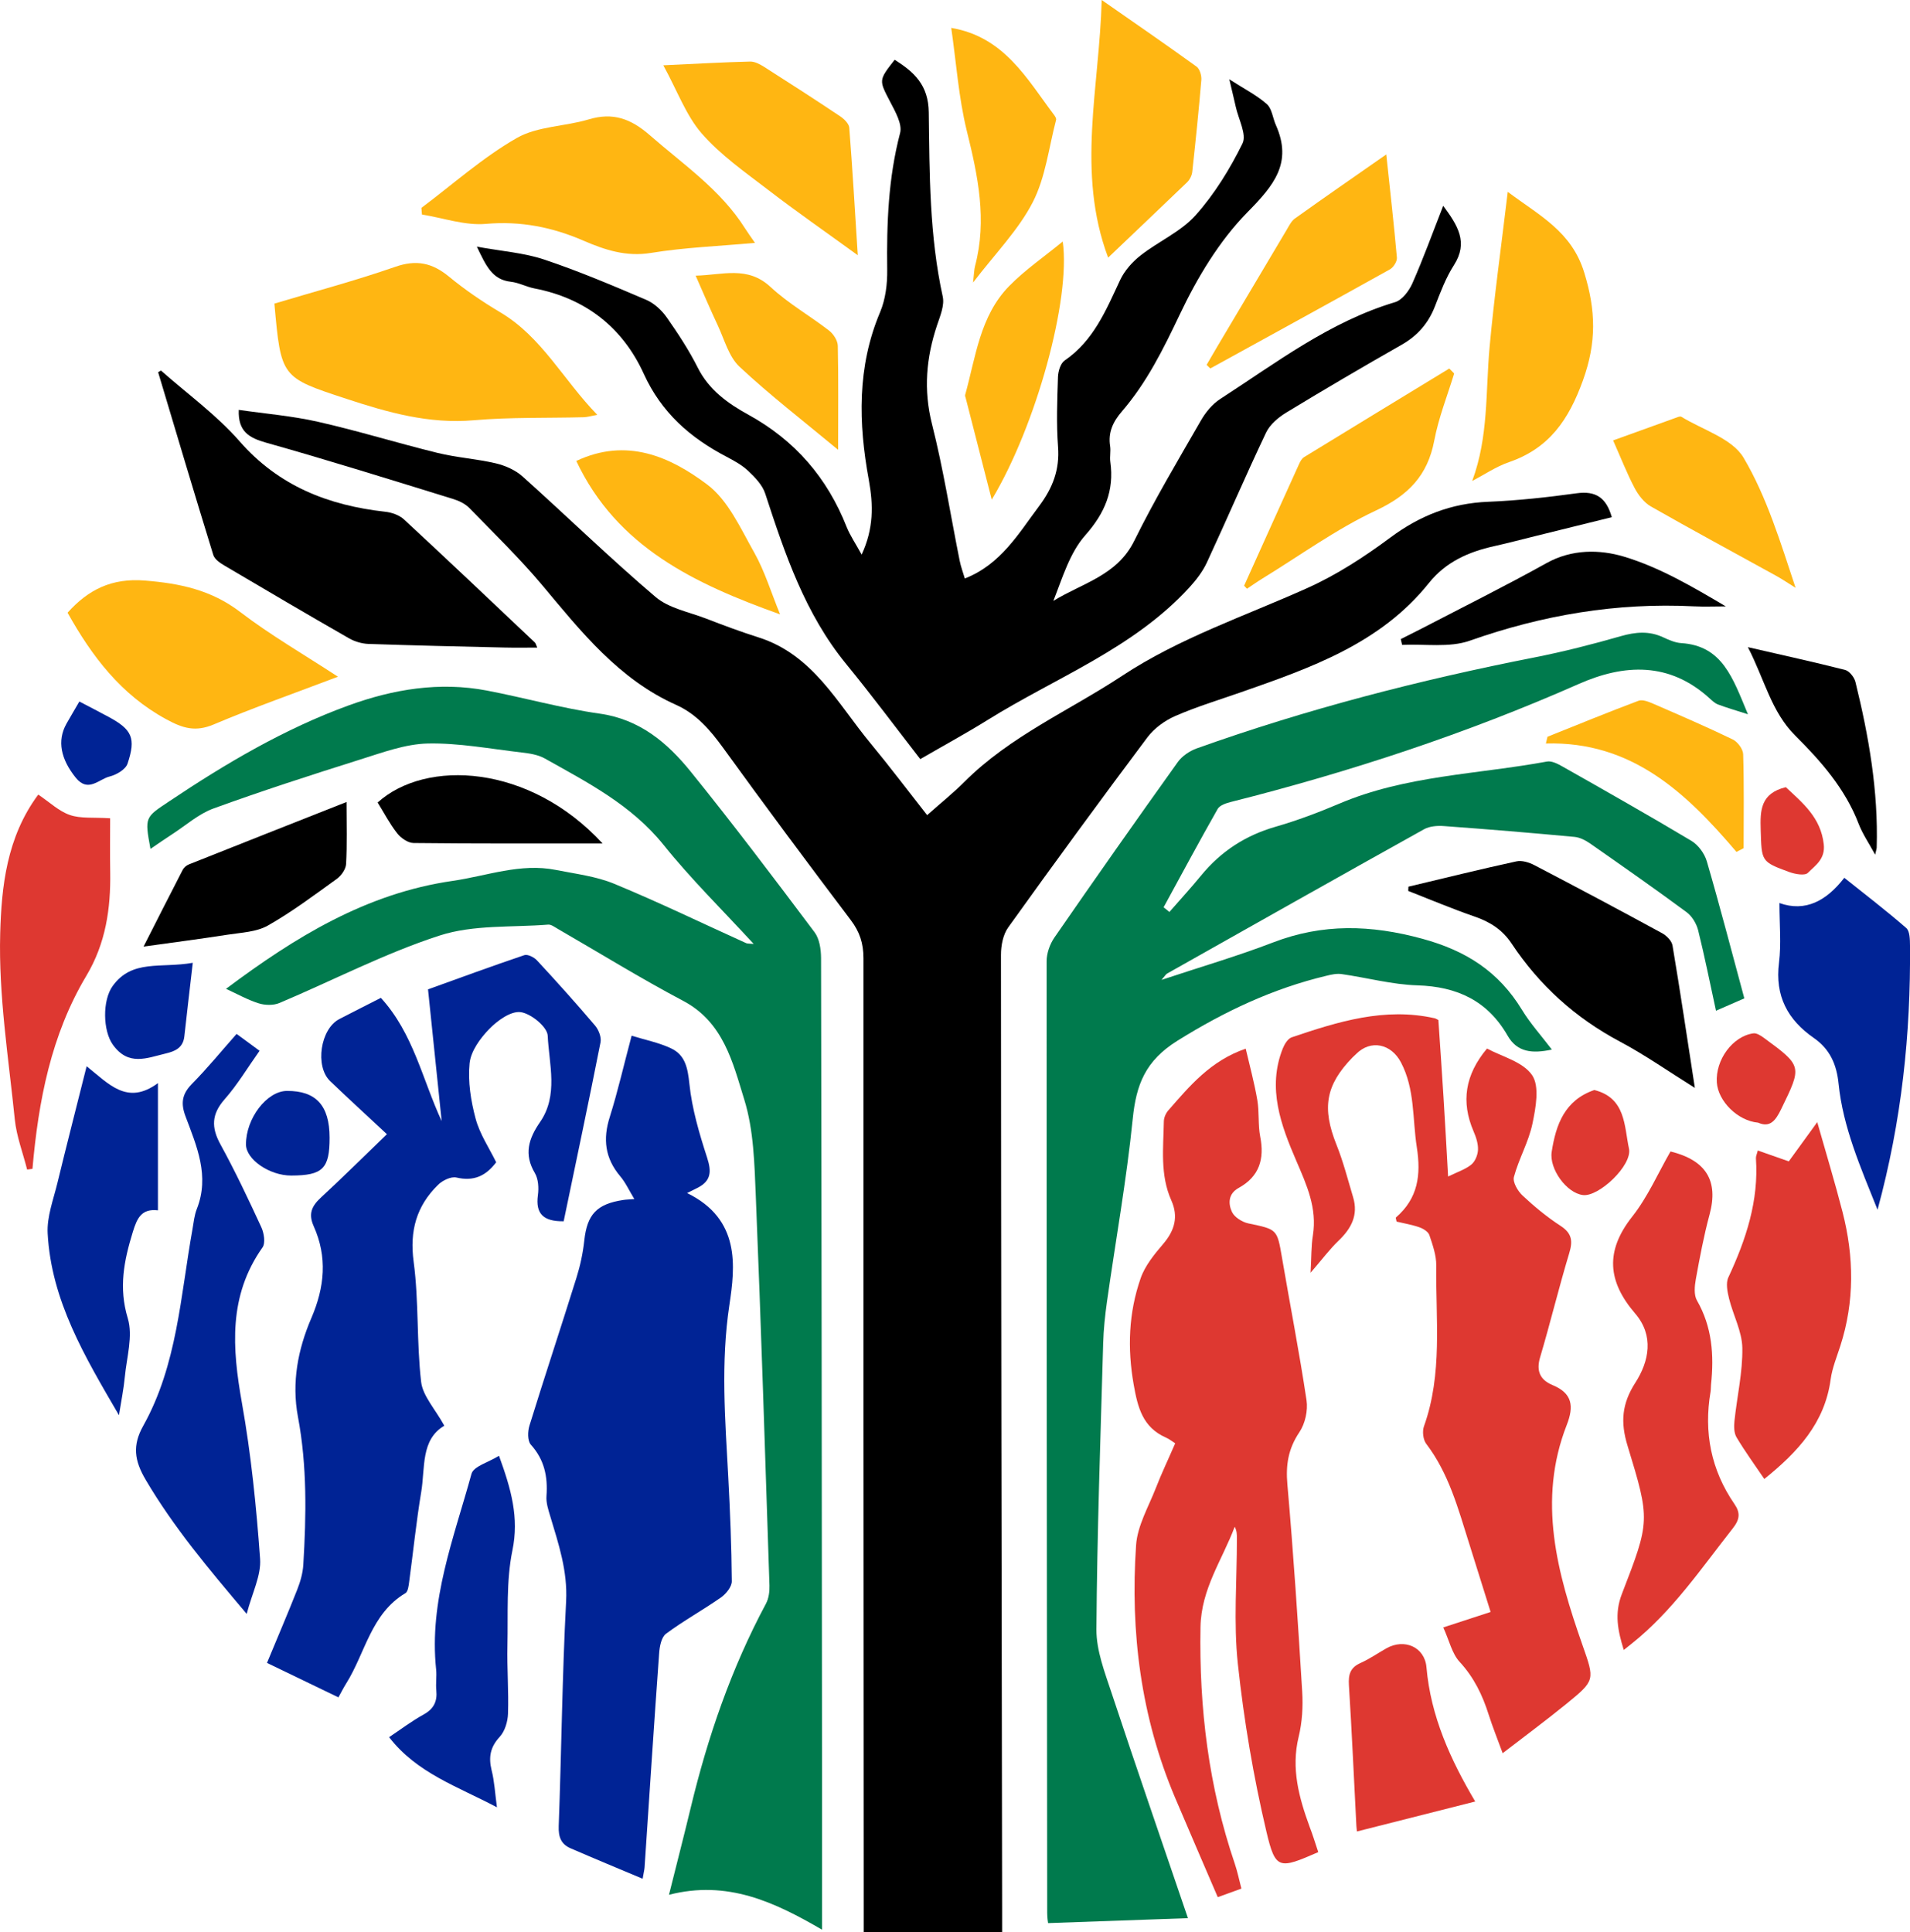 <?xml version="1.0"?>
<svg xmlns="http://www.w3.org/2000/svg" xmlns:xlink="http://www.w3.org/1999/xlink" width="296.53px" height="300px"
	 viewBox="0 0 296.53 300" style="enable-background:new 0 0 296.53 300;" xml:space="preserve">
<style type="text/css">
	.st0{fill:#007A4D;}
	.st1{fill:#002395;}
	.st2{fill:#DE3831;}
	.st3{fill:#FFB612;}
</style>
<g>
	<path d="M155.58,300c-7.33,0-14.18,0-21.49,0c0-1.48,0-2.88,0-4.28c-0.03-48.99-0.06-97.97-0.04-146.96c0-2.28-0.58-4.08-1.97-5.91
		c-6.7-8.86-13.33-17.77-19.84-26.77c-2-2.76-4.13-5.23-7.28-6.64c-8.89-3.98-14.72-11.34-20.75-18.55
		c-3.53-4.21-7.5-8.06-11.34-12.01c-0.65-0.67-1.62-1.13-2.53-1.41c-9.65-2.97-19.28-6-29-8.73c-2.7-0.76-4.4-1.76-4.27-5.1
		c4.07,0.59,8.26,0.93,12.31,1.85c6.23,1.41,12.35,3.31,18.55,4.83c2.97,0.73,6.06,0.92,9.04,1.62c1.47,0.35,3.05,1.04,4.16,2.04
		c6.92,6.2,13.58,12.7,20.65,18.71c2.07,1.76,5.19,2.33,7.86,3.36c2.69,1.04,5.39,2.05,8.14,2.92c8.44,2.69,12.25,10.25,17.36,16.43
		c2.98,3.6,5.8,7.34,8.8,11.16c2.08-1.85,4.05-3.43,5.82-5.2c7.07-7.07,16.23-11.01,24.42-16.41c8.97-5.92,19.1-9.29,28.79-13.65
		c4.56-2.05,8.87-4.85,12.9-7.85c4.58-3.4,9.44-5.31,15.14-5.54c4.6-0.19,9.19-0.69,13.75-1.32c2.94-0.41,4.61,0.63,5.47,3.71
		c-3.9,0.96-7.79,1.93-11.69,2.89c-2.19,0.54-4.37,1.12-6.57,1.61c-3.96,0.88-7.49,2.43-10.12,5.71
		c-7.54,9.44-18.4,13.2-29.24,16.99c-3.41,1.19-6.87,2.24-10.17,3.68c-1.62,0.71-3.25,1.9-4.31,3.31
		c-7.31,9.76-14.51,19.6-21.61,29.51c-0.8,1.12-1.12,2.82-1.12,4.25c0.02,49.34,0.1,98.69,0.18,148.03
		C155.59,297.45,155.58,298.61,155.58,300z"/>
	<path class="st0" d="M181.55,141.6c1.64-1.88,3.33-3.72,4.91-5.65c3.06-3.74,6.87-6.23,11.55-7.58c3.37-0.97,6.68-2.22,9.91-3.59
		c10.31-4.39,21.46-4.55,32.25-6.54c0.75-0.14,1.73,0.38,2.48,0.81c6.67,3.78,13.35,7.56,19.94,11.5c1.07,0.64,2.05,1.98,2.4,3.19
		c2.04,7,3.87,14.07,5.82,21.27c-1.46,0.64-2.76,1.21-4.4,1.92c-0.93-4.26-1.75-8.4-2.77-12.49c-0.26-1.03-0.94-2.18-1.78-2.8
		c-4.94-3.65-9.97-7.17-15-10.68c-0.71-0.49-1.58-0.94-2.41-1.02c-6.75-0.63-13.5-1.19-20.25-1.68c-1.03-0.08-2.25,0.01-3.11,0.49
		c-13.32,7.42-26.6,14.91-39.88,22.4c-0.21,0.12-0.35,0.38-0.88,0.99c6.07-2.02,11.77-3.68,17.28-5.8
		c7.74-2.98,15.21-2.77,23.23-0.58c6.81,1.86,11.84,5.11,15.44,11.02c1.29,2.12,2.98,3.99,4.65,6.18c-3.01,0.64-5.37,0.46-6.87-2.16
		c-3.11-5.42-7.84-7.62-14-7.81c-3.94-0.12-7.84-1.19-11.77-1.75c-0.76-0.11-1.59,0.07-2.35,0.26c-8.31,1.98-15.83,5.53-23.13,10.08
		c-4.98,3.11-6.41,6.79-6.95,12.12c-0.96,9.5-2.66,18.93-4,28.4c-0.3,2.14-0.53,4.3-0.59,6.46c-0.42,14.81-0.95,29.61-1.05,44.42
		c-0.02,3.29,1.29,6.65,2.35,9.86c3.85,11.63,7.86,23.22,11.86,34.98c-7.25,0.26-14.34,0.51-21.71,0.77
		c-0.01-0.06-0.14-0.83-0.14-1.6c-0.05-49.25-0.1-98.5-0.09-147.74c0-1.24,0.5-2.66,1.21-3.69c6.31-9.13,12.7-18.22,19.16-27.25
		c0.67-0.93,1.83-1.71,2.93-2.11c17.1-6.11,34.64-10.63,52.45-14.13c4.51-0.89,8.98-2.03,13.4-3.3c2.28-0.65,4.37-0.84,6.55,0.17
		c0.89,0.41,1.86,0.85,2.82,0.91c6.42,0.41,8,5.42,10.36,11.05c-2-0.64-3.34-1.03-4.64-1.52c-0.49-0.18-0.91-0.59-1.31-0.95
		c-6.24-5.68-13.23-5.37-20.33-2.23c-17.46,7.71-35.5,13.65-53.98,18.31c-0.74,0.19-1.73,0.51-2.06,1.08
		c-2.87,5.05-5.62,10.18-8.4,15.28C180.95,141.09,181.25,141.35,181.55,141.6z"/>
	<path class="st0" d="M35.09,153.53c10.75-8.05,21.79-14.83,35.18-16.76c5.33-0.77,10.52-2.8,16.03-1.7
		c3.05,0.61,6.24,0.98,9.08,2.16c6.9,2.85,13.64,6.12,20.45,9.2c0.21,0.1,0.49,0.06,1.18,0.13c-4.87-5.3-9.75-10.09-14-15.39
		c-4.99-6.2-11.78-9.67-18.44-13.41c-1.05-0.59-2.39-0.79-3.62-0.93c-4.84-0.56-9.71-1.49-14.54-1.39c-3.5,0.08-7.02,1.4-10.44,2.47
		c-7.65,2.41-15.29,4.88-22.83,7.62c-2.31,0.84-4.28,2.62-6.4,3.99c-1.11,0.72-2.2,1.48-3.38,2.28c-0.92-4.98-0.84-4.88,2.92-7.39
		c8.8-5.89,17.89-11.26,27.86-14.89c6.91-2.51,14.1-3.71,21.46-2.3c5.85,1.12,11.61,2.75,17.49,3.58
		c6.25,0.88,10.54,4.54,14.18,9.05c6.58,8.14,12.9,16.51,19.19,24.89c0.77,1.02,1,2.65,1.01,4c0.09,42.03,0.11,84.05,0.15,126.08
		c0.01,8.03,0,16.07,0,24.79c-7.4-4.31-14.69-7.74-23.76-5.42c1.26-5.05,2.36-9.29,3.38-13.54c2.65-11.01,6.31-21.64,11.67-31.65
		c0.44-0.82,0.58-1.89,0.55-2.84c-0.66-20.14-1.3-40.28-2.12-60.41c-0.21-5.04-0.32-10.28-1.79-15.02
		c-1.78-5.74-3.22-12.03-9.5-15.34c-6.61-3.49-12.98-7.44-19.47-11.18c-0.47-0.27-1-0.68-1.46-0.65c-5.64,0.45-11.6-0.01-16.85,1.69
		c-8.53,2.76-16.59,6.98-24.89,10.48c-0.93,0.39-2.24,0.36-3.22,0.05C38.45,155.24,36.87,154.35,35.09,153.53z"/>
	<path d="M133.77,86.11c1.87-4.04,1.83-7.65,1.11-11.61c-1.61-8.76-1.84-17.53,1.76-26.04c0.84-2,1.13-4.38,1.1-6.58
		c-0.09-7.16,0.16-14.22,2-21.22c0.37-1.4-0.76-3.35-1.55-4.87c-1.73-3.34-1.82-3.29,0.71-6.51c3.02,1.91,5.24,3.9,5.29,8.18
		c0.12,9.55,0.1,19.15,2.17,28.59c0.3,1.36-0.4,3.01-0.88,4.44c-1.69,5.06-2.13,10.03-0.79,15.35c1.77,6.99,2.88,14.14,4.3,21.22
		c0.19,0.95,0.54,1.87,0.8,2.76c5.58-2.19,8.3-6.93,11.54-11.25c2.11-2.82,3.2-5.65,2.93-9.2c-0.27-3.59-0.13-7.23-0.01-10.84
		c0.03-0.88,0.39-2.11,1.03-2.55c4.51-3.09,6.44-7.84,8.62-12.5c0.69-1.47,1.91-2.83,3.2-3.84c2.77-2.17,6.21-3.65,8.5-6.2
		c2.94-3.29,5.35-7.2,7.3-11.17c0.68-1.39-0.63-3.77-1.05-5.7c-0.27-1.22-0.57-2.42-1-4.26c2.3,1.48,4.24,2.46,5.81,3.84
		c0.81,0.71,0.93,2.17,1.42,3.27c2.62,5.89-0.33,9.38-4.42,13.54c-4.39,4.47-7.81,10.19-10.52,15.91c-2.54,5.34-5.1,10.52-8.96,15
		c-1.38,1.6-2.17,3.26-1.83,5.4c0.12,0.79-0.08,1.64,0.03,2.43c0.62,4.48-0.84,7.96-3.91,11.43c-2.4,2.72-3.52,6.58-4.94,10.17
		c4.48-2.77,9.9-3.92,12.56-9.33c3.15-6.39,6.81-12.52,10.36-18.7c0.73-1.27,1.78-2.54,3-3.33c8.69-5.62,16.97-11.98,27.12-15.02
		c1.12-0.33,2.19-1.77,2.71-2.95c1.69-3.83,3.12-7.79,4.78-12.02c2.26,3.07,3.93,5.68,1.66,9.22c-1.25,1.95-2.09,4.2-2.94,6.38
		c-1.02,2.63-2.69,4.56-5.16,5.97c-6.03,3.43-12.01,6.94-17.93,10.54c-1.23,0.75-2.53,1.84-3.13,3.1
		c-3.17,6.67-6.08,13.47-9.19,20.17c-0.66,1.42-1.67,2.73-2.74,3.9c-8.7,9.49-20.71,13.95-31.31,20.56
		c-3.36,2.09-6.84,3.98-10.45,6.07c-3.86-4.97-7.57-9.96-11.5-14.76c-6.39-7.8-9.51-17.09-12.57-26.46
		c-0.43-1.33-1.57-2.51-2.63-3.51c-0.96-0.92-2.2-1.59-3.39-2.22c-5.64-2.95-10.09-6.84-12.84-12.88
		c-3.27-7.18-9.05-11.73-16.98-13.25c-1.23-0.24-2.4-0.89-3.63-1.03c-2.95-0.32-3.87-2.5-5.3-5.45c3.9,0.71,7.32,0.95,10.46,2
		c5.38,1.8,10.62,4.03,15.85,6.26c1.23,0.53,2.39,1.61,3.17,2.72c1.76,2.51,3.46,5.1,4.83,7.83c1.73,3.44,4.69,5.55,7.81,7.26
		c7.28,4,12.28,9.81,15.3,17.47C132.01,83.21,132.88,84.47,133.77,86.11z"/>
	<path class="st1" d="M98.06,160.81c2.14,0.66,4.23,1.07,6.1,1.95c2.24,1.05,2.61,3.07,2.87,5.53c0.4,3.87,1.54,7.72,2.75,11.45
		c0.69,2.13,0.64,3.57-1.41,4.65c-0.48,0.25-0.96,0.48-1.7,0.85c8.33,4.05,7.46,11.43,6.57,17.36c-1.36,9.01-0.66,17.79-0.18,26.68
		c0.29,5.41,0.51,10.83,0.55,16.24c0.01,0.84-0.89,1.95-1.67,2.5c-2.8,1.96-5.81,3.61-8.54,5.64c-0.73,0.54-1,2-1.07,3.07
		c-0.8,11.07-1.52,22.14-2.26,33.21c-0.02,0.35-0.12,0.7-0.3,1.76c-3.86-1.62-7.53-3.14-11.17-4.72c-1.49-0.64-1.92-1.75-1.86-3.45
		c0.43-11.64,0.54-23.3,1.15-34.93c0.24-4.7-1.17-8.87-2.46-13.17c-0.31-1.02-0.67-2.12-0.59-3.15c0.22-3.01-0.32-5.64-2.43-7.98
		c-0.53-0.59-0.5-2.06-0.21-2.97c2.37-7.66,4.9-15.27,7.29-22.93c0.59-1.88,1.01-3.84,1.22-5.79c0.44-4.04,1.91-5.68,6.07-6.3
		c0.44-0.07,0.89-0.07,1.7-0.14c-0.81-1.33-1.36-2.56-2.2-3.55c-2.36-2.8-2.71-5.78-1.6-9.24
		C95.92,169.44,96.84,165.39,98.06,160.81z"/>
	<path class="st2" d="M204.66,287.57c-6.06,2.64-6.64,2.78-8.04-3.15c-2.02-8.56-3.5-17.31-4.44-26.06
		c-0.69-6.43-0.14-13-0.15-19.51c0-0.58,0-1.17-0.34-1.8c-1.94,5.16-5.2,9.63-5.31,15.56c-0.23,12.6,1.27,24.85,5.33,36.78
		c0.4,1.18,0.65,2.42,1.02,3.84c-1.22,0.44-2.29,0.83-3.67,1.33c-2.23-5.2-4.45-10.31-6.62-15.43c-5.32-12.56-6.98-25.74-6.06-39.23
		c0.21-3.02,1.93-5.94,3.07-8.87c0.84-2.18,1.86-4.3,3-6.93c-0.39-0.25-0.88-0.65-1.44-0.9c-3.6-1.58-4.38-4.68-5-8.21
		c-1-5.66-0.79-11.17,1.08-16.53c0.68-1.96,2.14-3.73,3.52-5.35c1.77-2.08,2.36-4.22,1.24-6.73c-1.77-3.97-1.23-8.15-1.16-12.28
		c0.01-0.57,0.3-1.24,0.68-1.68c3.32-3.8,6.56-7.72,12.03-9.6c0.61,2.63,1.34,5.29,1.8,7.99c0.32,1.86,0.09,3.82,0.45,5.67
		c0.69,3.49-0.15,6.2-3.34,7.96c-1.65,0.91-1.64,2.45-1.04,3.74c0.39,0.82,1.59,1.57,2.54,1.77c4.48,0.94,4.46,0.87,5.22,5.31
		c1.26,7.38,2.7,14.73,3.81,22.14c0.24,1.59-0.21,3.64-1.11,4.97c-1.73,2.57-2.13,5.08-1.86,8.12c0.94,10.71,1.65,21.44,2.3,32.17
		c0.14,2.32,0,4.75-0.55,7c-1.2,4.93,0.05,9.44,1.7,13.97C203.8,284.87,204.19,286.15,204.66,287.57z"/>
	<path class="st1" d="M68.98,221.36c-3.69,2.18-2.95,6.53-3.59,10.32c-0.77,4.63-1.24,9.3-1.87,13.95
		c-0.08,0.61-0.18,1.49-0.58,1.73c-5.35,3.19-6.22,9.28-9.18,14c-0.38,0.6-0.7,1.24-1.22,2.18c-3.68-1.78-7.29-3.52-11.09-5.35
		c1.61-3.89,3.2-7.59,4.68-11.34c0.49-1.24,0.88-2.58,0.96-3.9c0.46-7.67,0.6-15.35-0.83-22.95c-1.01-5.36,0-10.52,2.07-15.33
		c2.09-4.86,2.51-9.51,0.37-14.29c-0.86-1.92-0.3-3.12,1.11-4.43c3.31-3.06,6.51-6.24,10.26-9.85c-3.18-2.97-6.04-5.57-8.82-8.25
		c-2.39-2.3-1.5-8.1,1.42-9.62c2.15-1.12,4.31-2.2,6.46-3.3c5.06,5.54,6.43,12.65,9.44,19.14c-0.7-6.73-1.4-13.45-2.12-20.46
		c4.97-1.79,9.94-3.62,14.95-5.31c0.52-0.18,1.52,0.33,1.97,0.82c3.07,3.31,6.09,6.67,9.01,10.11c0.56,0.66,1.01,1.81,0.85,2.61
		c-1.83,9.28-3.8,18.53-5.72,27.78c-3.13,0.04-4.4-1.14-4-4.07c0.15-1.11,0.07-2.49-0.47-3.41c-1.75-2.93-0.97-5.36,0.8-7.92
		c2.88-4.17,1.4-8.95,1.19-13.42c-0.06-1.36-2.6-3.44-4.2-3.65c-1.52-0.2-3.61,1.31-4.89,2.63c-1.4,1.44-2.85,3.44-3.04,5.33
		c-0.28,2.81,0.2,5.82,0.94,8.58c0.64,2.39,2.11,4.55,3.19,6.77c-1.61,2.14-3.5,2.99-6.16,2.37c-0.84-0.2-2.18,0.45-2.87,1.14
		c-3.34,3.28-4.43,7.12-3.78,11.95c0.82,6.15,0.44,12.46,1.16,18.64C65.64,216.75,67.56,218.77,68.98,221.36z"/>
	<path class="st2" d="M224.07,252.68c2.69-0.88,4.81-1.57,7.35-2.4c-1.14-3.65-2.26-7.22-3.38-10.79
		c-1.68-5.33-3.13-10.74-6.61-15.31c-0.49-0.64-0.64-1.94-0.36-2.72c2.92-8.16,1.81-16.62,1.91-24.97c0.02-1.58-0.56-3.2-1.07-4.73
		c-0.18-0.52-0.94-0.99-1.53-1.2c-1.17-0.41-2.41-0.61-3.56-0.89c-0.06-0.33-0.16-0.59-0.1-0.64c3.42-2.96,3.92-6.56,3.24-10.92
		c-0.69-4.42-0.27-8.99-2.46-13.16c-1.52-2.89-4.67-3.58-6.94-1.32c-0.19,0.19-0.4,0.37-0.59,0.56c-4.18,4.3-4.75,7.86-2.48,13.54
		c1.06,2.65,1.77,5.44,2.59,8.18c0.82,2.75-0.29,4.83-2.26,6.72c-1.39,1.33-2.56,2.91-4.35,4.98c0.14-2.47,0.09-4.16,0.36-5.8
		c0.67-4.24-0.94-7.77-2.58-11.58c-2.35-5.46-4.55-11.26-2.1-17.43c0.27-0.67,0.79-1.54,1.39-1.74c7.2-2.44,14.44-4.7,22.2-2.96
		c0.17,0.04,0.32,0.15,0.57,0.27c0.27,3.98,0.55,8.01,0.8,12.04c0.25,3.94,0.46,7.88,0.71,12.26c1.45-0.71,2.68-1.1,3.6-1.85
		c0.6-0.49,1.01-1.5,1.04-2.3c0.04-0.95-0.3-1.97-0.69-2.87c-1.96-4.56-1.34-8.75,2.09-12.85c2.26,1.23,5.57,2.04,7,4.13
		c1.19,1.74,0.57,5.07,0.05,7.56c-0.59,2.82-2.12,5.43-2.87,8.24c-0.22,0.81,0.59,2.2,1.33,2.89c1.84,1.72,3.81,3.35,5.92,4.72
		c1.79,1.17,1.9,2.38,1.32,4.28c-1.61,5.34-2.92,10.78-4.51,16.13c-0.64,2.16,0.04,3.52,1.95,4.31c3.08,1.28,3.32,3.29,2.19,6.18
		c-4.59,11.74-1.48,23,2.43,34.15c1.91,5.46,2.03,5.48-2.49,9.16c-3.13,2.55-6.38,4.95-9.89,7.66c-0.85-2.32-1.58-4.13-2.17-5.98
		c-0.96-3.04-2.28-5.78-4.5-8.19C225.42,256.75,225.01,254.74,224.07,252.68z"/>
	<path d="M24.99,57.53c4.1,3.63,8.62,6.89,12.2,10.98c6.1,6.98,13.8,9.96,22.64,10.95c1.01,0.11,2.18,0.53,2.9,1.2
		c6.82,6.31,13.56,12.72,20.31,19.1c0.11,0.11,0.15,0.3,0.37,0.79c-1.8,0-3.46,0.03-5.11-0.01c-7.04-0.16-14.07-0.32-21.11-0.56
		c-1.02-0.04-2.13-0.37-3.02-0.88c-6.49-3.72-12.94-7.51-19.38-11.32c-0.66-0.39-1.48-0.96-1.68-1.62
		c-2.91-9.44-5.73-18.91-8.56-28.37C24.7,57.7,24.84,57.62,24.99,57.53z"/>
	<path class="st1" d="M36.73,160.53c1.21,0.89,2.28,1.68,3.57,2.62c-1.85,2.6-3.42,5.25-5.42,7.52c-2.05,2.33-2.1,4.38-0.65,7.02
		c2.3,4.19,4.34,8.52,6.34,12.85c0.42,0.91,0.67,2.47,0.18,3.15c-5.32,7.53-4.7,15.64-3.19,24.14c1.42,7.98,2.24,16.1,2.82,24.19
		c0.19,2.6-1.24,5.32-2.08,8.56c-5.94-7.03-11.36-13.47-15.68-20.82c-1.77-3-2.08-5.34-0.39-8.37c5.29-9.46,5.79-20.17,7.65-30.52
		c0.19-1.07,0.29-2.18,0.68-3.17c2.02-5.11-0.02-9.74-1.75-14.35c-0.77-2.04-0.56-3.47,0.97-5.04
		C32.18,165.88,34.35,163.22,36.73,160.53z"/>
	<path class="st2" d="M259.35,178.78c5.52,1.37,7.48,4.54,6.06,9.8c-0.89,3.3-1.52,6.67-2.13,10.03c-0.19,1.07-0.32,2.44,0.17,3.3
		c2.37,4.12,2.67,8.51,2.19,13.07c-0.04,0.36-0.01,0.73-0.07,1.08c-1.08,6.32,0.06,12.16,3.71,17.47c0.94,1.37,0.83,2.39-0.27,3.78
		c-4.91,6.23-9.36,12.84-15.65,17.86c-0.34,0.27-0.68,0.54-1.27,1.01c-0.93-3.03-1.47-5.63-0.3-8.67
		c4.38-11.35,4.43-11.44,0.89-23.03c-1.12-3.66-0.89-6.52,1.2-9.78c2.15-3.34,2.94-7.32-0.02-10.76c-4.27-4.97-4.68-9.67-0.48-15.01
		C255.82,185.85,257.42,182.13,259.35,178.78z"/>
	<path class="st3" d="M42.6,47.14c6.23-1.87,12.58-3.56,18.76-5.71c3.28-1.15,5.74-0.62,8.33,1.51c2.5,2.06,5.2,3.9,7.99,5.56
		c6.44,3.82,9.76,10.47,15.05,15.91c-1,0.18-1.56,0.36-2.12,0.37c-5.68,0.15-11.39-0.02-17.04,0.47c-6.96,0.61-13.36-1.21-19.8-3.33
		C43.64,58.59,43.63,58.63,42.6,47.14z"/>
	<path class="st2" d="M272.9,178.63c1.63,0.57,3.12,1.1,4.81,1.69c1.37-1.88,2.73-3.76,4.42-6.09c1.39,4.9,2.76,9.4,3.93,13.96
		c1.78,6.94,1.88,13.89-0.35,20.79c-0.55,1.72-1.26,3.43-1.5,5.19c-0.91,6.76-5.1,11.28-10.3,15.46c-1.46-2.16-2.99-4.25-4.31-6.47
		c-0.41-0.68-0.41-1.72-0.32-2.57c0.4-3.77,1.28-7.54,1.22-11.29c-0.04-2.56-1.42-5.09-2.06-7.67c-0.26-1.06-0.53-2.41-0.11-3.3
		c2.74-5.88,4.74-11.89,4.28-18.5C272.6,179.5,272.77,179.16,272.9,178.63z"/>
	<path class="st3" d="M65.43,32.27c4.9-3.67,9.52-7.82,14.8-10.84c3.21-1.84,7.47-1.78,11.16-2.89c3.77-1.13,6.54-0.12,9.48,2.44
		c5.21,4.56,11.01,8.47,14.8,14.48c0.42,0.66,0.88,1.3,1.54,2.25c-5.61,0.51-10.94,0.71-16.15,1.56c-3.83,0.63-7.16-0.47-10.42-1.88
		c-4.89-2.12-9.78-3.1-15.2-2.63c-3.24,0.29-6.62-0.92-9.93-1.45C65.47,32.97,65.45,32.62,65.43,32.27z"/>
	<path class="st1" d="M291.49,187.83c-2.65-6.62-5.36-12.8-6.05-19.58c-0.3-2.98-1.34-5.35-3.83-7.08
		c-4.08-2.83-6.07-6.54-5.42-11.69c0.37-2.92,0.07-5.93,0.07-9.27c4.04,1.44,7.31-0.35,10.07-3.92c3.38,2.7,6.58,5.15,9.62,7.8
		c0.56,0.49,0.57,1.8,0.58,2.73C296.65,160.52,295.25,174.03,291.49,187.83z"/>
	<path d="M218.66,137.67c5.58-1.33,11.16-2.71,16.76-3.93c0.86-0.19,1.98,0.16,2.8,0.59c6.64,3.46,13.25,6.98,19.82,10.56
		c0.7,0.38,1.5,1.19,1.62,1.91c1.21,7.19,2.28,14.41,3.47,22.11c-4.11-2.56-7.73-5.11-11.6-7.17c-6.93-3.68-12.53-8.73-16.85-15.24
		c-1.41-2.13-3.34-3.37-5.74-4.19c-3.48-1.2-6.88-2.64-10.31-3.98C218.65,138.11,218.65,137.89,218.66,137.67z"/>
	<path class="st2" d="M17.1,127.05c0,2.66-0.04,5.51,0.01,8.36c0.09,5.67-0.69,11.04-3.7,16.09c-5.48,9.17-7.45,19.44-8.37,29.98
		c-0.28,0.04-0.55,0.07-0.83,0.11c-0.65-2.59-1.64-5.14-1.91-7.76c-0.98-9.62-2.53-19.28-2.27-28.88c0.2-7.23,0.98-14.94,5.91-21.58
		c1.78,1.2,3.21,2.59,4.91,3.17C12.53,127.12,14.49,126.88,17.1,127.05z"/>
	<path class="st3" d="M52.47,105.07c-6.77,2.57-13.11,4.8-19.29,7.41c-2.82,1.19-4.77,0.62-7.38-0.81
		c-7.06-3.84-11.54-9.8-15.31-16.54c3.22-3.58,6.85-5.41,12.01-4.99c5.44,0.44,10.28,1.45,14.75,4.85
		C41.94,98.58,47.09,101.56,52.47,105.07z"/>
	<path class="st1" d="M13.45,165.55c3.44,2.74,6.3,6.14,11.07,2.62c0,7.06,0,13.32,0,19.75c-2.55-0.29-3.24,1.2-3.9,3.36
		c-1.37,4.45-2.22,8.65-0.78,13.41c0.83,2.74-0.17,6.05-0.46,9.09c-0.17,1.84-0.55,3.67-0.91,5.95
		c-5.32-9.11-10.51-17.81-11.07-28.22c-0.14-2.6,0.9-5.29,1.53-7.9C10.35,177.75,11.86,171.9,13.45,165.55z"/>
	<path class="st1" d="M77.15,280.61c-6.15-3.26-12.44-5.31-16.74-10.89c1.77-1.18,3.49-2.49,5.36-3.52
		c1.57-0.87,2.14-2.02,1.97-3.74c-0.11-1.07,0.08-2.18-0.03-3.25c-1.13-10.66,2.76-20.43,5.49-30.38c0.32-1.17,2.66-1.79,4.27-2.8
		c1.89,5.19,3.14,9.58,2.08,14.71c-0.98,4.77-0.66,9.83-0.77,14.76c-0.08,3.52,0.21,7.04,0.09,10.56c-0.04,1.24-0.48,2.73-1.29,3.61
		c-1.47,1.59-1.75,3.15-1.26,5.17C76.76,276.57,76.85,278.39,77.15,280.61z"/>
	<path class="st3" d="M228.56,74.68c2.56-6.87,2.07-13.9,2.7-20.78c0.72-7.88,1.82-15.72,2.82-24.11
		c5.01,3.74,9.92,6.17,11.87,12.52c1.82,5.9,1.93,10.86-0.2,16.76c-2.22,6.15-5.25,10.53-11.46,12.68
		C232.28,72.44,230.47,73.68,228.56,74.68z"/>
	<path class="st3" d="M172.04,40c-4.97-13.27-1.35-26.4-1-40c5.19,3.62,9.99,6.92,14.72,10.34c0.5,0.36,0.8,1.38,0.75,2.06
		c-0.4,4.77-0.89,9.52-1.41,14.28c-0.06,0.57-0.39,1.22-0.8,1.62C180.28,32.17,176.22,36.01,172.04,40z"/>
	<path class="st3" d="M102.98,10.14c5.19-0.24,9.33-0.48,13.47-0.58c0.73-0.02,1.54,0.42,2.19,0.83c3.96,2.52,7.9,5.06,11.8,7.67
		c0.61,0.41,1.36,1.14,1.41,1.77c0.5,6.36,0.87,12.74,1.32,19.8c-4.98-3.62-9.54-6.78-13.93-10.16c-3.58-2.75-7.37-5.39-10.3-8.75
		C106.51,17.92,105.18,14.15,102.98,10.14z"/>
	<path class="st3" d="M193.15,90.94c2.84-6.3,5.68-12.61,8.54-18.91c0.18-0.4,0.43-0.85,0.78-1.06c7.5-4.6,15.02-9.17,22.53-13.75
		c0.25,0.26,0.51,0.52,0.76,0.77c-1.06,3.47-2.42,6.88-3.09,10.42c-1.03,5.44-4.05,8.51-9.07,10.86
		c-6.15,2.88-11.74,6.96-17.57,10.53c-0.83,0.51-1.62,1.07-2.43,1.61C193.44,91.26,193.29,91.1,193.15,90.94z"/>
	<path class="st3" d="M215.22,23.98c0.62,5.83,1.2,10.91,1.65,16.02c0.05,0.58-0.53,1.51-1.08,1.82
		c-9.27,5.17-18.59,10.27-27.89,15.39c-0.19-0.19-0.38-0.37-0.57-0.56c0.55-0.94,1.09-1.89,1.65-2.83
		c3.59-6.05,7.18-12.1,10.78-18.14c0.37-0.62,0.71-1.34,1.26-1.74C205.54,30.7,210.12,27.54,215.22,23.98z"/>
	<path d="M53.8,124.52c0,3.52,0.1,6.58-0.07,9.62c-0.04,0.8-0.73,1.8-1.42,2.3c-3.5,2.53-6.98,5.14-10.73,7.27
		c-1.77,1-4.1,1.08-6.21,1.41c-4.16,0.65-8.34,1.19-13.08,1.85c2.18-4.29,4.11-8.11,6.07-11.9c0.19-0.36,0.58-0.71,0.97-0.86
		C37.33,131.02,45.35,127.86,53.8,124.52z"/>
	<path class="st2" d="M229.03,279.71c-6.34,1.61-12.3,3.12-18.36,4.65c0-0.03-0.07-0.45-0.09-0.87c-0.38-7.29-0.7-14.58-1.16-21.86
		c-0.1-1.65,0.21-2.72,1.81-3.43c1.39-0.62,2.66-1.51,4-2.27c2.79-1.58,5.95-0.22,6.23,2.93
		C222.12,266.51,225.21,273.25,229.03,279.71z"/>
	<path class="st3" d="M89.47,71.57c7.81-3.68,14.54-0.68,20.31,3.65c3.27,2.45,5.21,6.85,7.33,10.6c1.62,2.88,2.59,6.13,4,9.57
		C107.86,90.65,95.78,84.95,89.47,71.57z"/>
	<path class="st3" d="M250.44,68.38c2.8-1.01,6.18-2.24,9.56-3.45c0.34-0.12,0.81-0.35,1.03-0.22c3.33,2.04,7.91,3.38,9.67,6.37
		c3.62,6.13,5.72,13.14,8.07,20.19c-1.02-0.63-2.01-1.31-3.06-1.89c-6.47-3.57-12.98-7.08-19.4-10.74c-1.05-0.6-1.95-1.76-2.53-2.86
		C252.58,73.5,251.64,71.08,250.44,68.38z"/>
	<path class="st3" d="M147.68,4.33c8.26,1.4,11.74,7.92,15.99,13.55c0.16,0.21,0.34,0.52,0.29,0.73c-1.13,4.3-1.64,8.94-3.63,12.8
		c-2.22,4.31-5.8,7.93-9.26,12.46c0.16-1.4,0.16-2,0.31-2.57c1.89-7.14,0.45-13.99-1.28-20.97C148.82,15.12,148.46,9.68,147.68,4.33
		z"/>
	<path class="st3" d="M153.97,77.58c-1.41-5.5-2.72-10.61-4.03-15.73c-0.04-0.17-0.14-0.37-0.1-0.53
		c1.64-5.89,2.29-12.24,6.81-16.88c2.48-2.54,5.47-4.58,8.34-6.94C166.26,46.45,160.85,66.13,153.97,77.58z"/>
	<path class="st3" d="M130.12,69.84c-5.48-4.55-10.61-8.5-15.32-12.91c-1.66-1.56-2.33-4.2-3.36-6.4c-1.14-2.42-2.19-4.89-3.44-7.73
		c4.19-0.09,8.04-1.58,11.63,1.76c2.75,2.56,6.1,4.46,9.09,6.77c0.67,0.52,1.33,1.55,1.35,2.35
		C130.18,58.82,130.12,63.95,130.12,69.84z"/>
	<path d="M217.47,99.23c1.07-0.54,2.14-1.07,3.21-1.62c6.48-3.37,13.02-6.62,19.4-10.17c3.96-2.21,8.29-2.14,12.06-1.01
		c5.51,1.66,10.62,4.66,15.79,7.72c-1.66,0-3.32,0.07-4.97-0.01c-11.96-0.6-23.47,1.35-34.78,5.34c-3.18,1.12-6.99,0.48-10.5,0.65
		C217.61,99.82,217.54,99.53,217.47,99.23z"/>
	<path class="st3" d="M269.59,132.27c-7.8-9.17-16.26-17.21-29.59-16.83c0.08-0.35,0.17-0.7,0.25-1.05
		c4.71-1.88,9.39-3.81,14.14-5.59c0.62-0.23,1.58,0.16,2.29,0.47c4.13,1.79,8.28,3.58,12.33,5.54c0.76,0.37,1.6,1.5,1.62,2.3
		c0.15,4.86,0.07,9.72,0.07,14.58C270.34,131.88,269.97,132.07,269.59,132.27z"/>
	<path d="M93.55,130.96c-10.08,0-19.72,0.04-29.35-0.07c-0.87-0.01-1.96-0.77-2.54-1.51c-1.16-1.48-2.04-3.18-3.03-4.78
		C66.14,117.82,82.19,118.64,93.55,130.96z"/>
	<path d="M291.12,132.7c-0.98-1.8-1.95-3.21-2.55-4.76c-2.09-5.46-5.82-9.71-9.87-13.74c-3.71-3.69-4.75-8.71-7.34-13.72
		c5.5,1.27,10.32,2.32,15.1,3.54c0.66,0.17,1.42,1.14,1.6,1.87c2.08,8.44,3.56,16.96,3.3,25.7
		C291.35,131.83,291.26,132.05,291.12,132.7z"/>
	<path class="st1" d="M29.93,149.49c-0.49,4.26-0.92,7.85-1.31,11.43c-0.2,1.78-1.44,2.31-2.93,2.66c-2.92,0.7-5.76,1.99-8.17-1.38
		c-1.55-2.16-1.65-6.87-0.02-9.12C20.52,148.91,24.92,150.37,29.93,149.49z"/>
	<path class="st2" d="M247.52,169.24c4.89,1.23,4.63,5.57,5.38,9.1c0.55,2.58-4.68,7.51-7.14,7.21c-2.56-0.31-5.26-4.07-4.86-6.7
		C241.56,174.58,242.93,170.82,247.52,169.24z"/>
	<path class="st1" d="M51.17,176.62c0.01,4.83-1.06,5.89-5.96,5.9c-3.36,0.01-7.01-2.5-7.02-4.82c-0.02-4.04,3.23-8.3,6.35-8.32
		C49.06,169.35,51.16,171.65,51.17,176.62z"/>
	<path class="st2" d="M272.95,174.31c-3.19-0.29-6.21-3.35-6.41-6.23c-0.24-3.5,2.44-7.19,5.67-7.64c0.5-0.07,1.14,0.34,1.61,0.68
		c6.02,4.42,5.96,4.4,2.71,11.08C275.67,173.98,274.8,175.13,272.95,174.31z"/>
	<path class="st2" d="M277.25,122.22c2.61,2.44,5.43,4.72,5.89,8.86c0.26,2.31-1.3,3.27-2.47,4.45c-0.46,0.46-1.95,0.2-2.84-0.12
		c-4.45-1.62-4.33-1.67-4.48-6.58C273.26,125.86,273.3,123.18,277.25,122.22z"/>
	<path class="st1" d="M12.32,108.92c1.67,0.88,3.11,1.61,4.53,2.38c3.65,1.97,4.29,3.29,2.95,7.27c-0.3,0.9-1.72,1.73-2.77,1.99
		c-1.68,0.41-3.35,2.57-5.27,0.19c-2.32-2.88-2.92-5.73-1.45-8.37C10.93,111.28,11.58,110.2,12.32,108.92z"/>
</g>
</svg>
